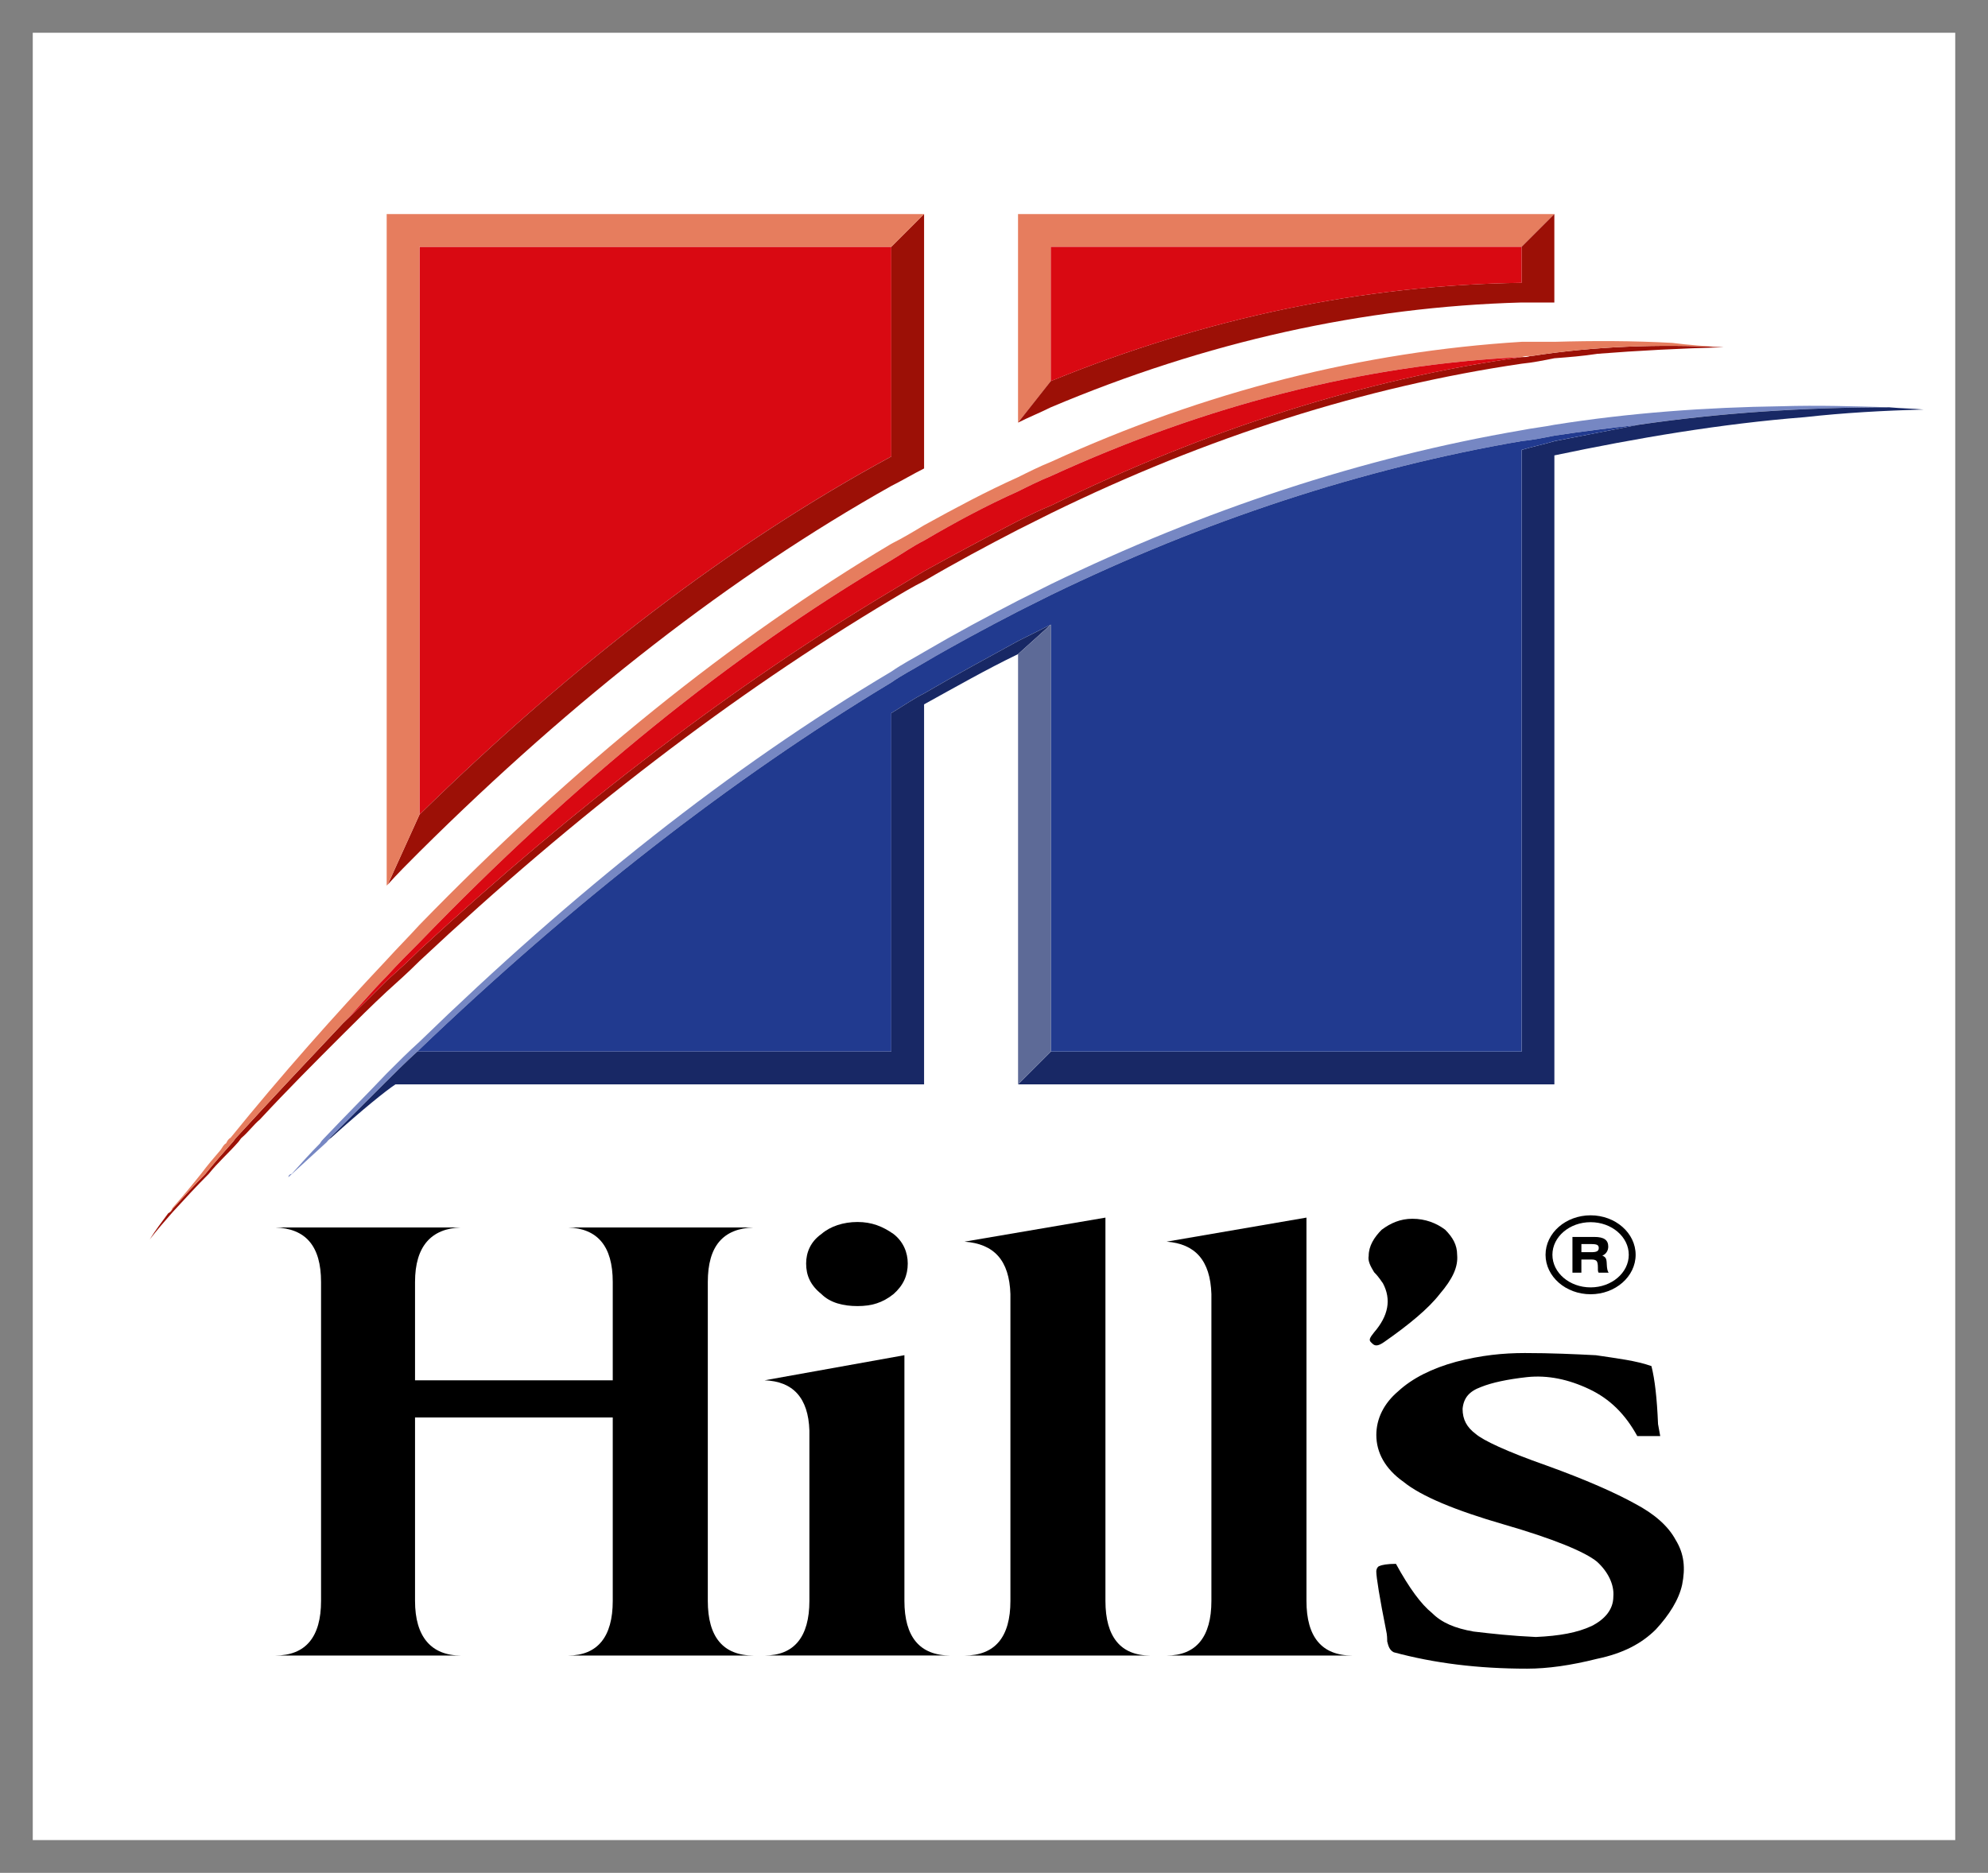 <?xml version="1.0" encoding="UTF-8"?><svg id="Layer_1" xmlns="http://www.w3.org/2000/svg" viewBox="0 0 535.81 504.9"><defs><style>.cls-1{fill:#e67d5e;}.cls-2{fill:#d90912;}.cls-3{fill:#213a8f;}.cls-4{fill:#182865;}.cls-5{fill:#9c1006;}.cls-6{fill:gray;}.cls-7{fill:#7687c3;}.cls-8{fill:#5d6a97;}</style></defs><path class="cls-6" d="M535.81,504.9V0H0V504.9H535.81Zm-8.83-496.07V496.07H8.83V8.83H526.98Z"/><path class="cls-7" d="M509.32,109.81c-9.72-.29-19.43-.59-29.15-.29-20.31,.29-40.92,1.77-61.24,5-2.94,.59-5.89,.88-8.83,1.47-42.98,7.36-85.67,21.49-126.89,41.51-2.94,1.47-5.89,2.94-8.83,4.42-8.54,4.41-16.78,8.83-25.32,13.84-2.94,1.76-5.89,3.24-8.83,5.3-43.57,25.91-85.67,59.47-127.18,99.8-2.94,2.65-5.89,5.59-8.83,8.54-5.59,5.89-11.19,11.48-16.78,17.37-.29,.29-.88,.88-1.18,1.47-2.65,2.65-5,5.3-7.65,8.24-.29,0-.88,.29-.88,.88l10.3-9.42c.29-.29,.59-.88,.88-1.18,7.36-7.36,12.36-12.37,14.72-14.72,2.65-2.65,5.59-5.59,8.83-8.54,42.1-40.33,84.79-73.6,127.77-99.51,2.94-2.06,5.89-3.53,8.83-5.3,8.54-5,16.78-9.42,25.32-13.84,2.94-1.47,5.89-2.94,8.83-4.42,41.22-20.02,83.9-34.15,126.89-41.51,2.94-.29,5.89-.88,8.83-1.47,7.66-1.18,15.01-2.06,22.67-2.94,22.08-3.24,44.75-4.71,67.71-4.71Z"/><path class="cls-4" d="M509.32,109.81c-22.96,0-45.63,1.47-67.71,4.71-7.66,1.47-15.01,2.94-22.67,4.42-2.94,.88-5.89,1.47-8.83,2.36v162.21h-126.89l-8.83,8.83h144.55V122.77c22.37-4.71,45.04-8.54,67.42-10.3,10.6-1.18,21.2-1.77,32.09-2.06-2.94-.29-5.89-.29-9.13-.59Z"/><path class="cls-3" d="M410.1,121.29c2.94-.88,5.89-1.47,8.83-2.36,7.66-1.47,15.01-2.94,22.67-4.42-7.66,.88-15.01,1.77-22.67,2.94-2.94,.59-5.89,1.18-8.83,1.47-42.98,7.36-85.67,21.49-126.89,41.51-2.94,1.47-5.89,2.94-8.83,4.42-8.54,4.42-16.78,8.83-25.32,13.84-2.94,1.77-5.89,3.24-8.83,5.3-42.98,25.91-85.67,59.17-127.77,99.51h127.77v-91.26c2.94-1.77,5.89-3.83,8.83-5.3,8.54-5,16.78-9.42,25.32-14.13,2.94-1.47,5.89-2.94,8.83-4.42v115.11h126.89V121.29Z"/><path class="cls-4" d="M274.38,176.35l8.83-7.95c-2.94,1.47-5.89,2.94-8.83,4.42-8.54,4.71-16.78,9.13-25.32,14.13-2.94,1.47-5.89,3.53-8.83,5.3v91.26H112.46c-3.24,2.95-6.18,5.89-8.83,8.54-2.36,2.36-7.36,7.36-14.72,14.72-.29,.29-.59,.88-.88,1.18,.29-.29,.59-.88,1.18-1.18,8.83-7.95,14.72-12.66,17.37-14.43H249.06v-102.45c8.54-4.71,16.78-9.42,25.32-13.54Z"/><path class="cls-8" d="M283.22,168.4l-8.83,7.95v115.99l8.83-8.83v-115.11Z"/><path class="cls-5" d="M430.42,95.39c11.19-.88,22.67-1.47,34.15-1.77-17.66-.88-34.74-.29-51.81,2.36h-.29c-.88,.29-1.47,.29-2.36,.29-42.1,5.89-84.79,19.43-126.89,40.04-2.94,1.18-5.89,2.65-8.83,4.12-8.54,4.42-16.78,8.83-25.32,13.54-2.94,1.77-5.89,3.53-8.83,5.3-42.39,25.32-84.79,57.7-127.18,96.86-2.94,2.94-5.89,5.59-8.83,8.24-3.83,3.83-7.65,7.65-11.78,11.48-9.42,10.01-19.14,20.31-28.85,30.91-.29,.29-.59,.88-1.18,1.47-2.36,2.65-4.71,5.3-7.06,8.24-2.94,2.94-5.89,6.18-8.83,9.42-.29,.59-.59,.88-1.18,1.18-1.77,2.36-3.53,4.71-5,7.07,2.06-2.65,4.12-5.01,6.18-7.36,3.24-3.53,6.48-7.07,9.72-10.3,2.35-2.95,5.3-5.59,7.65-8.24,.59-.59,.88-1.18,1.18-1.47,1.77-1.47,3.24-3.53,5-5,7.36-7.95,14.72-15.31,22.37-22.96,3.83-3.83,7.66-7.65,11.78-11.48,2.94-2.65,5.89-5.3,8.83-8.24,42.39-39.74,84.79-72.13,127.18-97.45,2.94-1.77,5.89-3.53,8.83-5,8.54-5.01,16.78-9.42,25.32-13.84,2.94-1.47,5.89-2.94,8.83-4.42,42.1-20.61,84.79-34.15,126.89-40.33,2.94-.29,5.89-.88,8.83-1.47,3.83-.29,7.66-.59,11.48-1.18Z"/><path class="cls-1" d="M464.57,93.62c-4.71-.29-9.42-.59-13.84-1.18-10.89-.59-21.2-.59-31.8-.29h-8.83c-42.69,2.65-85.08,13.25-126.89,32.38-2.94,1.18-5.89,2.65-8.83,4.12-8.54,3.83-16.78,8.24-25.32,12.95-2.94,1.77-5.89,3.53-8.83,5-42.98,25.61-85.38,59.76-127.18,102.75-2.94,3.24-5.89,6.18-8.83,9.42-14.13,15.01-28.26,30.91-42.1,47.99-.59,.29-.88,.88-1.18,1.47-.59,.29-.88,.88-1.47,1.77-1.77,2.06-3.53,4.12-5.3,6.48-2.35,2.94-5,6.18-7.65,9.13-.29,.59-.59,1.18-1.18,1.47,.59-.29,.88-.59,1.18-1.18,2.94-3.24,5.89-6.48,8.83-9.42,2.36-2.95,4.71-5.59,7.06-8.24,.59-.59,.88-1.18,1.18-1.47,9.71-10.6,19.43-20.9,28.85-30.91,4.12-4.12,7.66-8.54,11.78-12.66,2.94-3.24,5.89-6.18,8.83-9.13,41.81-43.28,84.2-77.72,127.18-103.04,2.94-1.77,5.89-3.83,8.83-5.3,8.54-5,16.78-9.42,25.32-13.25,2.94-1.47,5.89-2.94,8.83-4.12,41.8-19.14,84.2-30.03,126.89-32.09,.88-.29,1.47-.29,2.36-.29h.29c17.07-2.65,34.15-3.24,51.81-2.36Z"/><path class="cls-2" d="M410.1,96.27h0c-42.69,2.06-85.08,12.95-126.89,32.09-2.94,1.18-5.89,2.65-8.83,4.12-8.54,3.83-16.78,8.24-25.32,13.25-2.94,1.47-5.89,3.53-8.83,5.3-42.98,25.32-85.38,59.76-127.18,103.04-2.94,2.94-5.89,5.89-8.83,9.13-4.12,4.12-7.65,8.54-11.78,12.66,4.12-3.83,7.95-7.65,11.78-11.48,2.94-2.65,5.89-5.3,8.83-8.24,42.39-39.16,84.79-71.54,127.18-96.86,2.94-1.77,5.89-3.53,8.83-5.3,8.54-4.71,16.78-9.13,25.32-13.54,2.94-1.47,5.89-2.94,8.83-4.12,42.1-20.61,84.79-34.15,126.89-40.04Z"/><path class="cls-1" d="M410.1,66.54l8.83-8.83h-144.55v56.23l8.83-11.19v-36.21h126.89Z"/><path class="cls-5" d="M418.93,57.7l-8.83,8.83v9.71c-42.69,.59-85.08,9.42-126.89,26.5l-8.83,11.19c2.94-1.47,5.89-2.65,8.83-4.12,41.8-17.66,84.2-27.08,126.89-28.26h8.83v-23.85Z"/><path class="cls-2" d="M410.1,76.25v-9.71h-126.89v36.21c41.8-17.08,84.2-25.91,126.89-26.5Z"/><path class="cls-2" d="M240.23,123.06v-56.53H113.05V219.62c41.81-40.92,84.2-73.31,127.18-96.56Z"/><path class="cls-5" d="M240.23,66.54v56.53c-42.98,23.26-85.38,55.64-127.18,96.56l-8.54,18.84c2.65-2.94,5.59-5.89,8.54-8.83,41.81-41.51,84.2-74.48,127.18-98.63,2.94-1.47,5.89-3.24,8.83-4.71V57.7l-8.83,8.83Z"/><path class="cls-1" d="M240.23,66.54l8.83-8.83H104.22V238.76l.29-.29,8.54-18.84V66.54h127.18Z"/><path d="M352.11,328.26l-37.68,6.48c7.66,.59,11.78,5,12.07,14.13v82.73c0,9.71-4.12,14.72-12.07,14.72h50.05c-8.24,0-12.36-5-12.36-14.72v-103.34Z"/><path d="M259.96,334.74c7.95,.59,12.07,5,12.37,14.13v82.73c0,9.71-4.12,14.72-12.37,14.72h50.05c-7.95,0-12.07-5-12.07-14.72v-103.34l-37.98,6.48Z"/><path d="M231.11,352.11c3.83,0,6.77-.88,9.72-3.24,2.65-2.35,3.83-5,3.83-8.24,0-2.94-1.18-5.89-3.83-7.95-2.94-2.06-5.89-3.24-9.72-3.24s-7.36,1.18-9.72,3.24c-2.94,2.06-4.12,5.01-4.12,7.95,0,3.24,1.18,5.89,4.12,8.24,2.35,2.36,5.89,3.24,9.72,3.24Z"/><path d="M190.77,345.63c0-9.72,4.12-14.43,12.36-14.72h-50.05c7.95,.29,12.07,5,12.07,14.72v26.5h-53.29v-26.5c0-9.72,4.42-14.43,12.36-14.72h-50.05c8.24,.29,12.36,5,12.36,14.72v85.97c0,9.71-4.12,14.72-12.36,14.72h50.05c-7.95,0-12.36-5-12.36-14.72v-49.46h53.29v49.46c0,9.71-4.12,14.72-12.07,14.72h50.05c-8.24,0-12.36-5-12.36-14.72v-85.97Z"/><path d="M243.76,431.59v-66.24l-37.68,6.77c7.65,.29,11.78,4.71,12.07,13.54v45.93c0,9.71-4.12,14.72-12.07,14.72h50.05c-8.24,0-12.37-5-12.37-14.72Z"/><path d="M372.42,331.5c-2.06,2.06-3.53,4.42-3.53,7.07-.29,1.47,.59,2.94,1.47,4.42,1.47,1.47,2.06,2.65,2.35,2.94,2.36,4.42,1.47,8.83-2.35,13.25-1.18,1.47-1.47,2.06-.88,2.65,.59,.59,.88,.88,1.47,.88s1.18-.29,2.06-.88c6.77-4.71,12.07-9.13,15.01-12.95,3.53-4.12,5.01-7.36,4.71-10.6,0-2.65-1.18-4.71-3.24-6.77-2.35-1.77-5.3-2.94-8.83-2.94-3.24,0-5.89,1.18-8.24,2.94Z"/><path d="M445.14,368.3c-4.12-1.47-9.13-2.06-15.01-2.94-5.59-.29-12.07-.59-19.14-.59-5.89,0-11.78,.59-18.55,2.36-6.48,1.77-11.78,4.42-15.6,7.95-3.83,3.24-5.89,7.36-5.89,11.78,0,4.71,2.35,9.13,7.36,12.66,4.71,3.83,13.84,7.65,27.08,11.48,13.25,3.83,21.79,7.36,25.02,10.01,2.94,2.65,4.71,6.18,4.42,9.42,0,3.53-2.36,6.18-5.89,7.95-3.83,1.77-8.54,2.65-15.01,2.94-6.48-.29-11.78-.88-16.78-1.47-5-.88-8.54-2.35-11.19-5-2.94-2.36-6.18-6.77-9.72-13.25-2.35,0-3.83,.29-4.42,.59-.29,0-.88,.59-.88,1.47,0,1.47,.88,7.07,2.65,15.9,.29,1.18,.29,2.36,.29,2.94,.29,1.18,.59,2.35,1.77,2.94,10.89,2.94,22.67,4.42,35.92,4.42,5.59,0,11.78-.88,18.84-2.65,7.07-1.47,12.07-4.12,15.9-7.95,3.53-3.83,6.18-7.95,7.07-12.07,.88-4.42,.59-8.24-1.77-12.07-2.06-3.83-5.89-7.07-10.89-9.71-5.3-2.94-13.25-6.48-23.85-10.3-10.89-3.83-17.08-6.77-19.14-8.54-2.36-1.77-3.53-3.83-3.53-6.77,.29-2.94,1.77-4.71,5-5.89,2.94-1.18,7.07-2.06,12.36-2.65,5.59-.59,11.19,.59,16.78,3.24,5.59,2.65,9.71,6.77,12.95,12.66h6.18l-.59-3.24c-.29-7.07-.88-12.07-1.77-15.6Z"/><path d="M423.81,343.09v-9.62h5.91c1.28,0,2.23,.21,2.83,.63,.61,.42,.91,1.07,.91,1.96,0,.56-.14,1.06-.43,1.5-.28,.43-.67,.75-1.17,.94,.43,.18,.72,.4,.89,.66s.27,.72,.3,1.39c0,.07,0,.15,.01,.27,.05,1.19,.22,1.95,.51,2.28h-2.7c-.07-.1-.12-.22-.15-.34-.03-.13-.05-.26-.05-.4v-.65c0-.88-.11-1.46-.34-1.74-.23-.27-.67-.41-1.33-.41h-2.78v3.54h-2.41Zm2.41-5.51h2.72c.72,0,1.23-.09,1.52-.26,.29-.17,.44-.46,.44-.87s-.14-.66-.41-.82c-.27-.16-.82-.24-1.65-.24h-2.62v2.19Z"/><path d="M428.7,348.92c-6.69,0-12.14-4.77-12.14-10.64s5.45-10.64,12.14-10.64,12.14,4.77,12.14,10.64-5.45,10.64-12.14,10.64h0Zm0-19.43c-5.67,0-10.29,3.94-10.29,8.79s4.62,8.79,10.29,8.79,10.29-3.94,10.29-8.79-4.62-8.79-10.29-8.79h0Z"/></svg>